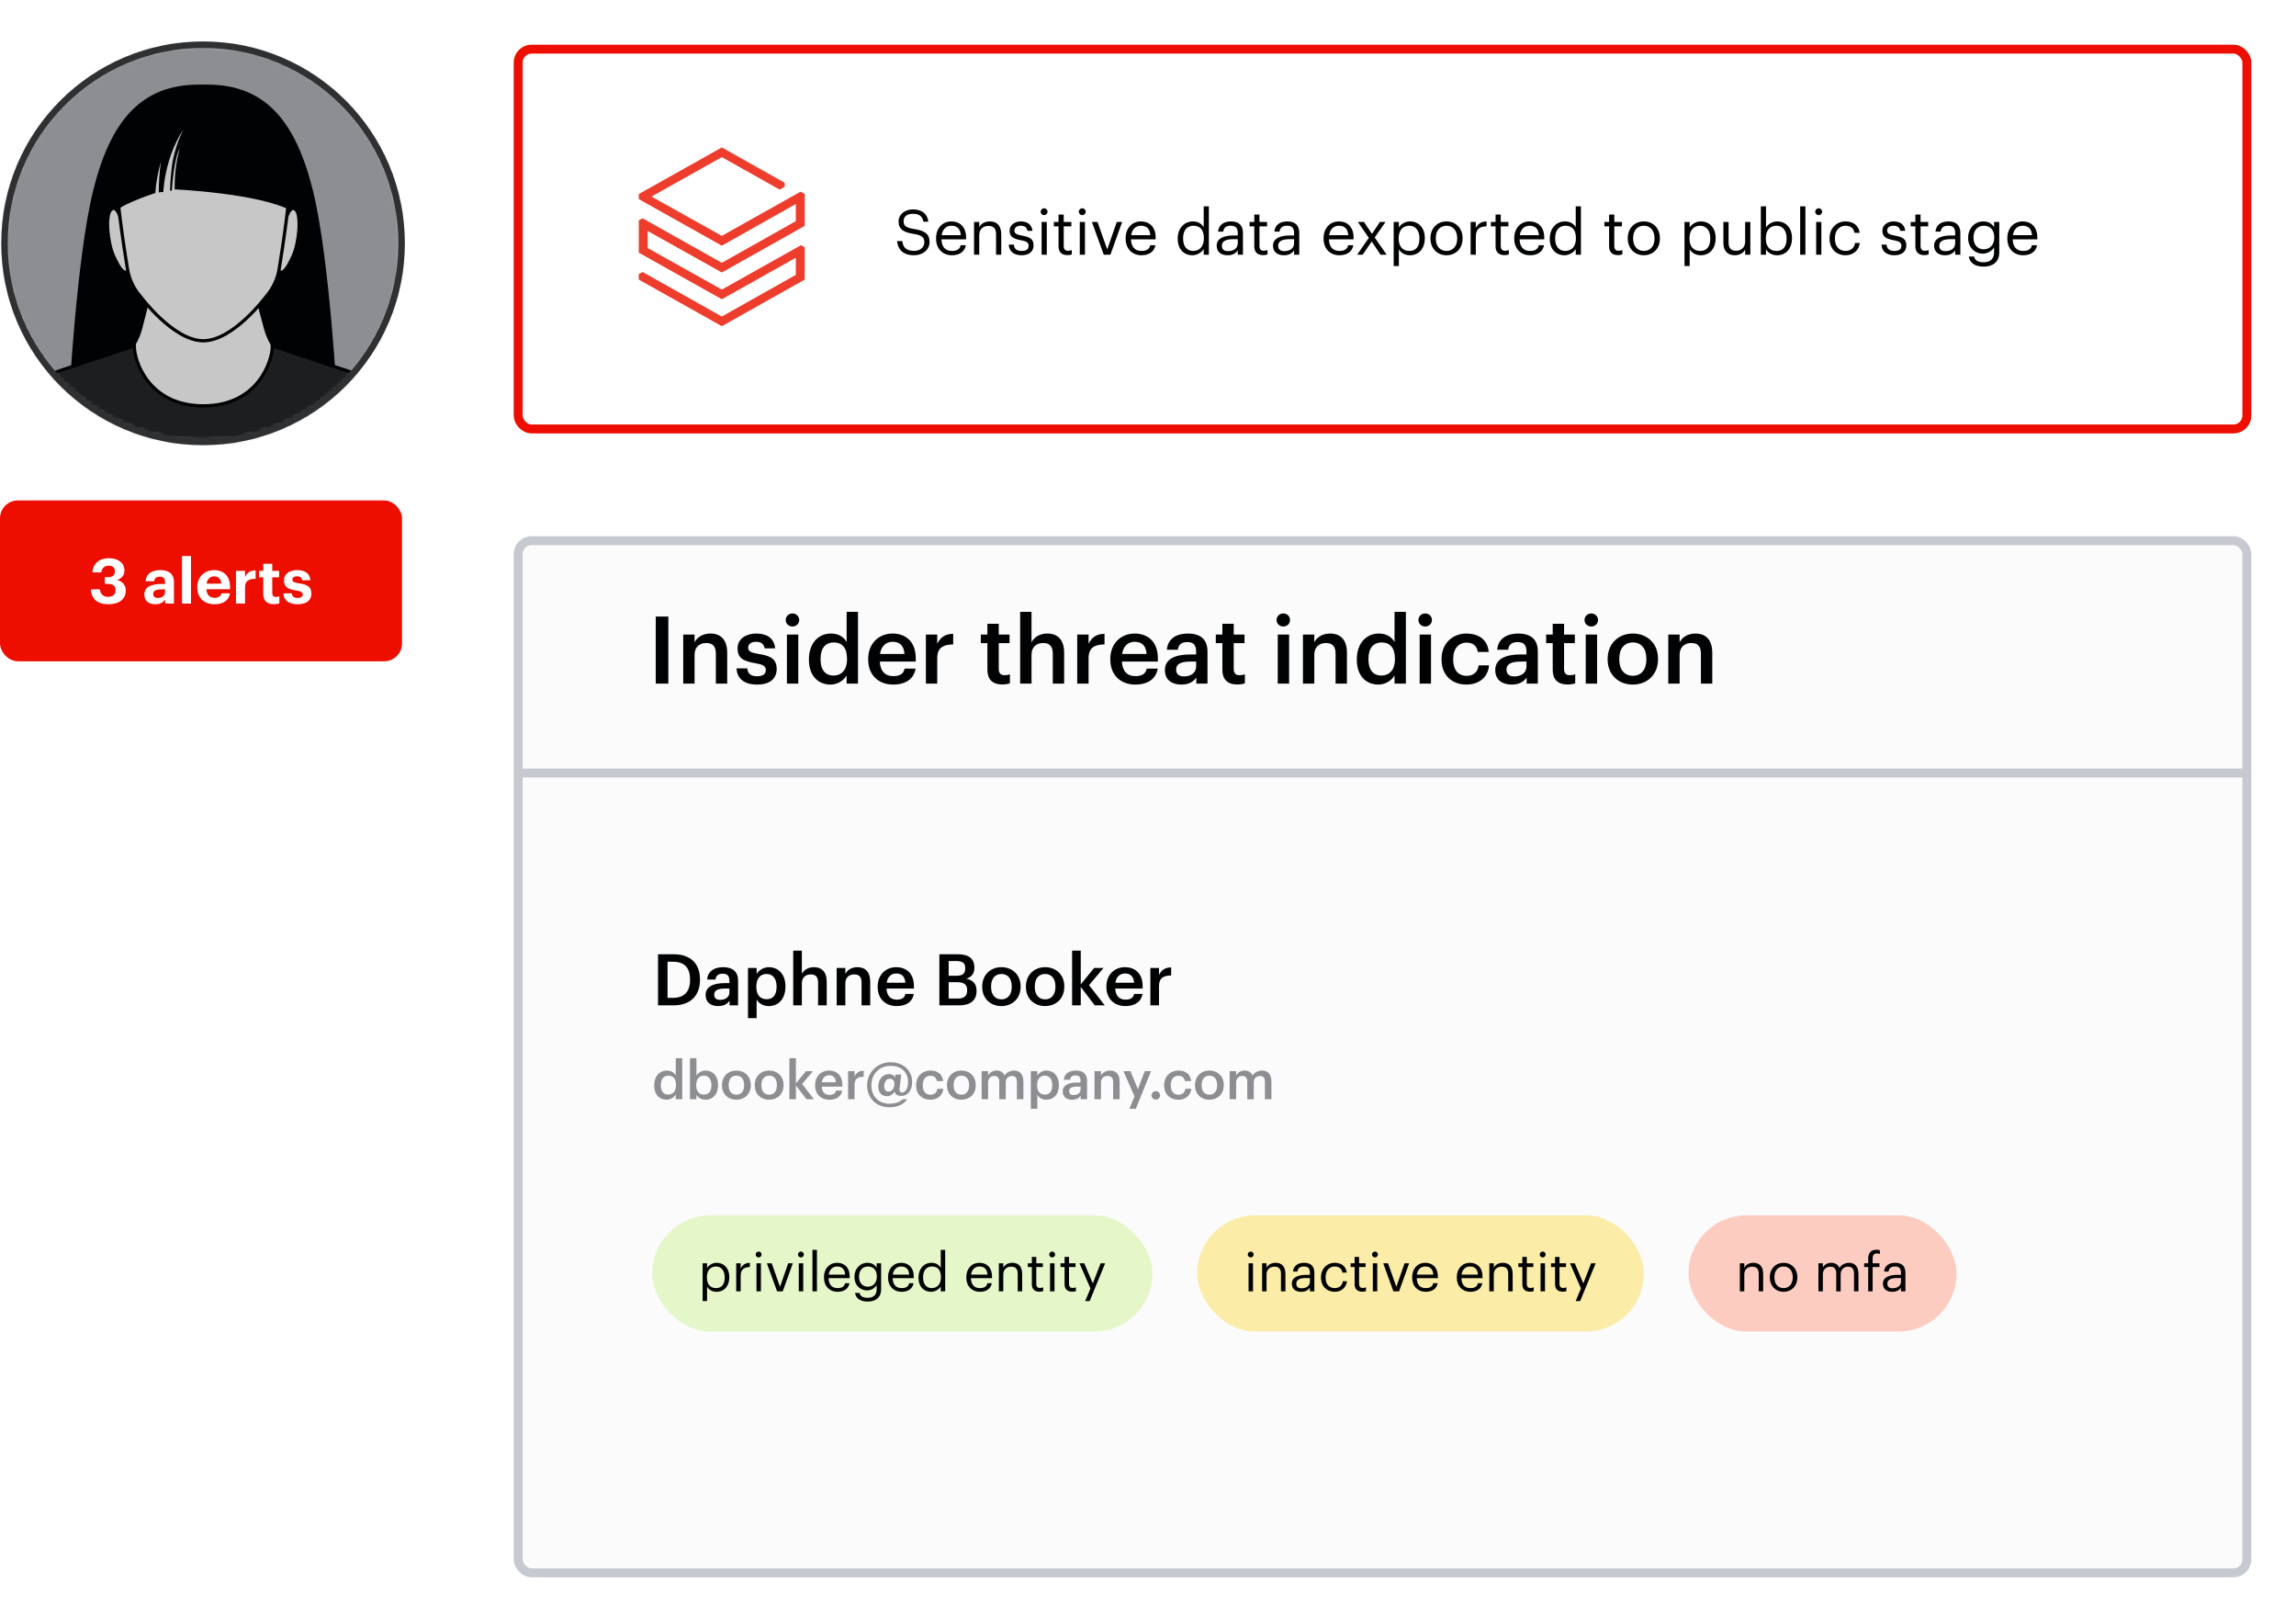 <svg width="514" height="359" viewBox="0 0 514 359" fill="none" xmlns="http://www.w3.org/2000/svg">
<path d="M7.796 129V116.13H10.712V121.386H15.878V116.13H18.794V129H15.878V123.69H10.712V129H7.796ZM22.658 118.308C21.83 118.308 21.182 117.696 21.182 116.886C21.182 116.076 21.83 115.464 22.658 115.464C23.504 115.464 24.152 116.076 24.152 116.886C24.152 117.696 23.504 118.308 22.658 118.308ZM21.38 129V119.586H23.972V129H21.38ZM30.672 126.624C32.041 126.624 32.995 125.652 32.995 124.05V123.924C32.995 122.322 32.148 121.35 30.727 121.35C29.268 121.35 28.459 122.394 28.459 123.942V124.086C28.459 125.652 29.377 126.624 30.672 126.624ZM30.547 132.474C27.505 132.474 26.119 131.142 25.866 129.198H28.459C28.62 130.026 29.215 130.566 30.547 130.566C32.13 130.566 32.922 129.738 32.922 128.262V126.84C32.401 127.758 31.285 128.586 29.898 128.586C27.613 128.586 25.794 126.876 25.794 124.086V123.96C25.794 121.26 27.595 119.37 29.934 119.37C31.465 119.37 32.383 120.036 32.922 120.99V119.586H35.514V128.262C35.496 131.052 33.642 132.474 30.547 132.474ZM37.814 129V115.32H40.424V121.08C40.892 120.144 41.918 119.37 43.484 119.37C45.338 119.37 46.652 120.486 46.652 123.006V129H44.042V123.384C44.042 122.106 43.538 121.494 42.386 121.494C41.27 121.494 40.424 122.178 40.424 123.564V129H37.814ZM52.878 129V119.586H55.488V121.386C56.082 120.126 57 119.46 58.53 119.442V121.872C56.604 121.854 55.488 122.484 55.488 124.284V129H52.878ZM61.594 118.308C60.766 118.308 60.118 117.696 60.118 116.886C60.118 116.076 60.766 115.464 61.594 115.464C62.44 115.464 63.088 116.076 63.088 116.886C63.088 117.696 62.44 118.308 61.594 118.308ZM60.316 129V119.586H62.908V129H60.316ZM68.726 129.198C66.188 129.198 64.712 128.082 64.622 126.048H67.052C67.16 126.894 67.574 127.38 68.708 127.38C69.716 127.38 70.184 127.002 70.184 126.354C70.184 125.706 69.626 125.436 68.276 125.238C65.774 124.86 64.802 124.14 64.802 122.304C64.802 120.342 66.602 119.37 68.528 119.37C70.616 119.37 72.182 120.126 72.416 122.286H70.022C69.878 121.512 69.446 121.152 68.546 121.152C67.7 121.152 67.214 121.548 67.214 122.124C67.214 122.718 67.664 122.952 69.032 123.15C71.39 123.492 72.686 124.086 72.686 126.102C72.686 128.136 71.21 129.198 68.726 129.198ZM74.341 129V115.32H76.951V123.564L79.975 119.586H82.747L79.327 123.87L83.017 129H80.065L76.951 124.554V129H74.341Z" fill="white"/>
<rect y="112" width="90" height="36" rx="4" fill="#ED0E00"/>
<path d="M24.28 135.234C21.732 135.234 20.43 133.932 20.346 131.902H22.39C22.474 132.868 22.992 133.568 24.196 133.568C25.33 133.568 25.862 133.022 25.862 132.126C25.862 131.174 25.33 130.684 24.252 130.684H23.468V129.172H24.196C25.246 129.172 25.722 128.696 25.722 127.842C25.722 127.128 25.26 126.596 24.336 126.596C23.384 126.596 22.796 127.17 22.684 128.108H20.682C20.794 126.274 22.096 124.93 24.378 124.93C26.576 124.93 27.864 126.078 27.864 127.646C27.864 128.766 27.206 129.466 26.212 129.816C27.374 130.068 28.158 130.894 28.158 132.168C28.158 134.044 26.716 135.234 24.28 135.234ZM35.361 133.82C36.257 133.82 36.943 133.33 36.943 132.518V131.902H36.159C34.983 131.902 34.297 132.154 34.297 132.938C34.297 133.47 34.619 133.82 35.361 133.82ZM34.759 135.234C33.429 135.234 32.309 134.59 32.309 133.05C32.309 131.342 33.877 130.698 36.117 130.698H36.943V130.404C36.943 129.536 36.677 129.06 35.753 129.06C34.955 129.06 34.591 129.466 34.507 130.096H32.589C32.715 128.36 34.087 127.59 35.879 127.59C37.671 127.59 38.945 128.318 38.945 130.306V135.08H36.971V134.198C36.551 134.786 35.907 135.234 34.759 135.234ZM40.743 135.08V124.44H42.759V135.08H40.743ZM47.985 135.234C45.773 135.234 44.163 133.848 44.163 131.51V131.398C44.163 129.088 45.801 127.59 47.929 127.59C49.819 127.59 51.499 128.696 51.499 131.314V131.874H46.221C46.277 133.092 46.935 133.792 48.041 133.792C48.979 133.792 49.441 133.386 49.567 132.77H51.485C51.247 134.352 49.987 135.234 47.985 135.234ZM46.249 130.628H49.525C49.455 129.522 48.895 128.99 47.929 128.99C47.019 128.99 46.403 129.592 46.249 130.628ZM52.828 135.08V127.758H54.858V129.158C55.32 128.178 56.034 127.66 57.224 127.646V129.536C55.726 129.522 54.858 130.012 54.858 131.412V135.08H52.828ZM61.298 135.22C59.758 135.22 58.932 134.436 58.932 132.91V129.2H57.995V127.758H58.932V126.176H60.949V127.758H62.489V129.2H60.949V132.728C60.949 133.316 61.242 133.596 61.761 133.596C62.069 133.596 62.292 133.554 62.531 133.456V135.024C62.251 135.122 61.844 135.22 61.298 135.22ZM66.63 135.234C64.656 135.234 63.508 134.366 63.438 132.784H65.328C65.412 133.442 65.734 133.82 66.616 133.82C67.4 133.82 67.764 133.526 67.764 133.022C67.764 132.518 67.33 132.308 66.28 132.154C64.334 131.86 63.578 131.3 63.578 129.872C63.578 128.346 64.978 127.59 66.476 127.59C68.1 127.59 69.318 128.178 69.5 129.858H67.638C67.526 129.256 67.19 128.976 66.49 128.976C65.832 128.976 65.454 129.284 65.454 129.732C65.454 130.194 65.804 130.376 66.868 130.53C68.702 130.796 69.71 131.258 69.71 132.826C69.71 134.408 68.562 135.234 66.63 135.234Z" fill="white"/>
<g filter="url(#filter0_dd_8326_5025)">
<rect x="115" y="112" width="389" height="233" rx="4" fill="#FBFBFB"/>
<rect x="116" y="113" width="387" height="231" rx="3" stroke="#C7C9D0" stroke-width="2"/>
</g>
<path d="M146.806 153V137.985H149.62V153H146.806ZM152.951 153V142.017H155.492V143.76C156.017 142.689 157.235 141.786 159.041 141.786C161.246 141.786 162.8 143.067 162.8 146.091V153H160.259V146.322C160.259 144.663 159.587 143.907 158.075 143.907C156.647 143.907 155.492 144.789 155.492 146.532V153H152.951ZM169.487 153.21C166.652 153.21 164.993 151.908 164.888 149.577H167.282C167.408 150.69 167.975 151.341 169.466 151.341C170.831 151.341 171.44 150.858 171.44 149.934C171.44 149.031 170.705 148.695 169.088 148.422C166.19 147.96 165.119 147.141 165.119 145.083C165.119 142.878 167.177 141.786 169.235 141.786C171.482 141.786 173.267 142.626 173.54 145.104H171.188C170.978 144.096 170.411 143.634 169.235 143.634C168.143 143.634 167.492 144.159 167.492 144.936C167.492 145.734 168.017 146.049 169.76 146.343C172.343 146.742 173.876 147.372 173.876 149.703C173.876 151.929 172.301 153.21 169.487 153.21ZM177.407 140.211C176.567 140.211 175.895 139.581 175.895 138.762C175.895 137.922 176.567 137.292 177.407 137.292C178.247 137.292 178.919 137.922 178.919 138.762C178.919 139.581 178.247 140.211 177.407 140.211ZM176.168 153V142.017H178.709V153H176.168ZM186.552 151.194C188.316 151.194 189.618 150.018 189.618 147.561V147.393C189.618 144.978 188.505 143.781 186.657 143.781C184.788 143.781 183.696 145.083 183.696 147.456V147.624C183.696 150.039 184.914 151.194 186.552 151.194ZM185.922 153.21C183.171 153.21 181.092 151.257 181.092 147.687V147.519C181.092 144.012 183.171 141.786 186.027 141.786C187.812 141.786 188.925 142.605 189.534 143.697V136.935H192.075V153H189.534V151.152C188.946 152.244 187.539 153.21 185.922 153.21ZM199.925 153.21C196.691 153.21 194.36 151.089 194.36 147.624V147.456C194.36 144.054 196.691 141.786 199.82 141.786C202.55 141.786 205.007 143.403 205.007 147.33V148.065H196.964C197.048 150.144 198.098 151.32 199.988 151.32C201.521 151.32 202.319 150.711 202.508 149.64H204.965C204.608 151.95 202.739 153.21 199.925 153.21ZM197.006 146.364H202.487C202.361 144.474 201.395 143.634 199.82 143.634C198.287 143.634 197.258 144.663 197.006 146.364ZM207.277 153V142.017H209.818V144.075C210.511 142.689 211.54 141.87 213.388 141.849V144.222C211.162 144.243 209.818 144.957 209.818 147.288V153H207.277ZM224.365 153.189C222.181 153.189 221.047 152.013 221.047 149.934V143.928H219.577V142.017H221.047V139.602H223.588V142.017H226.003V143.928H223.588V149.703C223.588 150.669 224.05 151.11 224.848 151.11C225.352 151.11 225.73 151.047 226.087 150.9V152.916C225.688 153.063 225.142 153.189 224.365 153.189ZM228.379 153V136.935H230.92V143.76C231.445 142.689 232.663 141.786 234.469 141.786C236.674 141.786 238.228 143.067 238.228 146.091V153H235.687V146.322C235.687 144.663 235.015 143.907 233.503 143.907C232.075 143.907 230.92 144.789 230.92 146.532V153H228.379ZM241.156 153V142.017H243.697V144.075C244.39 142.689 245.419 141.87 247.267 141.849V144.222C245.041 144.243 243.697 144.957 243.697 147.288V153H241.156ZM254.127 153.21C250.893 153.21 248.562 151.089 248.562 147.624V147.456C248.562 144.054 250.893 141.786 254.022 141.786C256.752 141.786 259.209 143.403 259.209 147.33V148.065H251.166C251.25 150.144 252.3 151.32 254.19 151.32C255.723 151.32 256.521 150.711 256.71 149.64H259.167C258.81 151.95 256.941 153.21 254.127 153.21ZM251.208 146.364H256.689C256.563 144.474 255.597 143.634 254.022 143.634C252.489 143.634 251.46 144.663 251.208 146.364ZM265.067 151.383C266.621 151.383 267.776 150.564 267.776 149.157V148.065H266.474C264.542 148.065 263.303 148.506 263.303 149.85C263.303 150.774 263.807 151.383 265.067 151.383ZM264.458 153.21C262.442 153.21 260.783 152.244 260.783 149.955C260.783 147.393 263.261 146.469 266.411 146.469H267.776V145.902C267.776 144.432 267.272 143.697 265.781 143.697C264.458 143.697 263.807 144.327 263.681 145.419H261.224C261.434 142.857 263.471 141.786 265.928 141.786C268.385 141.786 270.317 142.794 270.317 145.797V153H267.818V151.656C267.104 152.601 266.138 153.21 264.458 153.21ZM276.968 153.189C274.784 153.189 273.65 152.013 273.65 149.934V143.928H272.18V142.017H273.65V139.602H276.191V142.017H278.606V143.928H276.191V149.703C276.191 150.669 276.653 151.11 277.451 151.11C277.955 151.11 278.333 151.047 278.69 150.9V152.916C278.291 153.063 277.745 153.189 276.968 153.189ZM287.288 140.211C286.448 140.211 285.776 139.581 285.776 138.762C285.776 137.922 286.448 137.292 287.288 137.292C288.128 137.292 288.8 137.922 288.8 138.762C288.8 139.581 288.128 140.211 287.288 140.211ZM286.049 153V142.017H288.59V153H286.049ZM291.687 153V142.017H294.228V143.76C294.753 142.689 295.971 141.786 297.777 141.786C299.982 141.786 301.536 143.067 301.536 146.091V153H298.995V146.322C298.995 144.663 298.323 143.907 296.811 143.907C295.383 143.907 294.228 144.789 294.228 146.532V153H291.687ZM309.209 151.194C310.973 151.194 312.275 150.018 312.275 147.561V147.393C312.275 144.978 311.162 143.781 309.314 143.781C307.445 143.781 306.353 145.083 306.353 147.456V147.624C306.353 150.039 307.571 151.194 309.209 151.194ZM308.579 153.21C305.828 153.21 303.749 151.257 303.749 147.687V147.519C303.749 144.012 305.828 141.786 308.684 141.786C310.469 141.786 311.582 142.605 312.191 143.697V136.935H314.732V153H312.191V151.152C311.603 152.244 310.196 153.21 308.579 153.21ZM319.054 140.211C318.214 140.211 317.542 139.581 317.542 138.762C317.542 137.922 318.214 137.292 319.054 137.292C319.894 137.292 320.566 137.922 320.566 138.762C320.566 139.581 319.894 140.211 319.054 140.211ZM317.815 153V142.017H320.356V153H317.815ZM328.262 153.21C325.112 153.21 322.718 151.152 322.718 147.645V147.477C322.718 143.991 325.196 141.786 328.262 141.786C330.698 141.786 332.987 142.878 333.281 145.902H330.824C330.614 144.432 329.648 143.823 328.304 143.823C326.561 143.823 325.322 145.167 325.322 147.435V147.603C325.322 149.997 326.498 151.257 328.367 151.257C329.711 151.257 330.866 150.459 331.013 148.905H333.344C333.155 151.425 331.244 153.21 328.262 153.21ZM339.019 151.383C340.573 151.383 341.728 150.564 341.728 149.157V148.065H340.426C338.494 148.065 337.255 148.506 337.255 149.85C337.255 150.774 337.759 151.383 339.019 151.383ZM338.41 153.21C336.394 153.21 334.735 152.244 334.735 149.955C334.735 147.393 337.213 146.469 340.363 146.469H341.728V145.902C341.728 144.432 341.224 143.697 339.733 143.697C338.41 143.697 337.759 144.327 337.633 145.419H335.176C335.386 142.857 337.423 141.786 339.88 141.786C342.337 141.786 344.269 142.794 344.269 145.797V153H341.77V151.656C341.056 152.601 340.09 153.21 338.41 153.21ZM350.919 153.189C348.735 153.189 347.601 152.013 347.601 149.934V143.928H346.131V142.017H347.601V139.602H350.142V142.017H352.557V143.928H350.142V149.703C350.142 150.669 350.604 151.11 351.402 151.11C351.906 151.11 352.284 151.047 352.641 150.9V152.916C352.242 153.063 351.696 153.189 350.919 153.189ZM356.235 140.211C355.395 140.211 354.723 139.581 354.723 138.762C354.723 137.922 355.395 137.292 356.235 137.292C357.075 137.292 357.747 137.922 357.747 138.762C357.747 139.581 357.075 140.211 356.235 140.211ZM354.996 153V142.017H357.537V153H354.996ZM365.527 153.21C362.293 153.21 359.899 150.963 359.899 147.624V147.456C359.899 144.054 362.314 141.786 365.548 141.786C368.761 141.786 371.176 144.033 371.176 147.393V147.561C371.176 150.984 368.761 153.21 365.527 153.21ZM365.548 151.236C367.438 151.236 368.572 149.829 368.572 147.582V147.435C368.572 145.167 367.438 143.781 365.548 143.781C363.658 143.781 362.503 145.146 362.503 147.414V147.582C362.503 149.829 363.616 151.236 365.548 151.236ZM373.472 153V142.017H376.013V143.76C376.538 142.689 377.756 141.786 379.562 141.786C381.767 141.786 383.321 143.067 383.321 146.091V153H380.78V146.322C380.78 144.663 380.108 143.907 378.596 143.907C377.168 143.907 376.013 144.789 376.013 146.532V153H373.472Z" fill="#010203"/>
<path d="M116.5 173H501.5" stroke="#C7C9D0" stroke-width="2" stroke-linecap="square"/>
<path d="M147.312 225V213.56H150.784C154.768 213.56 156.704 215.832 156.704 219.16V219.304C156.704 222.632 154.768 225 150.752 225H147.312ZM149.44 223.32H150.688C153.248 223.32 154.48 221.848 154.48 219.32V219.192C154.48 216.728 153.36 215.24 150.672 215.24H149.44V223.32ZM161.23 223.768C162.414 223.768 163.294 223.144 163.294 222.072V221.24H162.302C160.83 221.24 159.886 221.576 159.886 222.6C159.886 223.304 160.27 223.768 161.23 223.768ZM160.766 225.16C159.23 225.16 157.966 224.424 157.966 222.68C157.966 220.728 159.854 220.024 162.254 220.024H163.294V219.592C163.294 218.472 162.91 217.912 161.774 217.912C160.766 217.912 160.27 218.392 160.174 219.224H158.302C158.462 217.272 160.014 216.456 161.886 216.456C163.758 216.456 165.23 217.224 165.23 219.512V225H163.326V223.976C162.782 224.696 162.046 225.16 160.766 225.16ZM171.641 223.624C173.065 223.624 173.849 222.664 173.849 220.872V220.744C173.849 218.888 172.889 217.976 171.625 217.976C170.281 217.976 169.321 218.888 169.321 220.744V220.872C169.321 222.744 170.233 223.624 171.641 223.624ZM167.449 227.864V216.632H169.385V217.976C169.849 217.176 170.889 216.456 172.121 216.456C174.217 216.456 175.833 218.008 175.833 220.712V220.84C175.833 223.528 174.281 225.16 172.121 225.16C170.793 225.16 169.833 224.504 169.385 223.688V227.864H167.449ZM177.574 225V212.76H179.51V217.96C179.91 217.144 180.838 216.456 182.214 216.456C183.894 216.456 185.078 217.432 185.078 219.736V225H183.142V219.912C183.142 218.648 182.63 218.072 181.478 218.072C180.39 218.072 179.51 218.744 179.51 220.072V225H177.574ZM187.308 225V216.632H189.244V217.96C189.644 217.144 190.572 216.456 191.948 216.456C193.628 216.456 194.812 217.432 194.812 219.736V225H192.876V219.912C192.876 218.648 192.364 218.072 191.212 218.072C190.124 218.072 189.244 218.744 189.244 220.072V225H187.308ZM200.723 225.16C198.259 225.16 196.483 223.544 196.483 220.904V220.776C196.483 218.184 198.259 216.456 200.643 216.456C202.723 216.456 204.595 217.688 204.595 220.68V221.24H198.467C198.531 222.824 199.331 223.72 200.771 223.72C201.939 223.72 202.547 223.256 202.691 222.44H204.563C204.291 224.2 202.867 225.16 200.723 225.16ZM198.499 219.944H202.675C202.579 218.504 201.843 217.864 200.643 217.864C199.475 217.864 198.691 218.648 198.499 219.944ZM210.296 225V213.56H214.392C216.744 213.56 218.136 214.456 218.136 216.536V216.6C218.136 217.736 217.624 218.632 216.328 219.032C217.88 219.368 218.616 220.216 218.616 221.736V221.8C218.616 223.928 217.208 225 214.696 225H210.296ZM212.376 218.376H214.136C215.544 218.376 216.088 217.864 216.088 216.696V216.632C216.088 215.544 215.464 215.08 214.104 215.08H212.376V218.376ZM212.376 223.48H214.44C215.864 223.48 216.52 222.84 216.52 221.656V221.592C216.52 220.408 215.864 219.816 214.296 219.816H212.376V223.48ZM224.177 225.16C221.713 225.16 219.889 223.448 219.889 220.904V220.776C219.889 218.184 221.729 216.456 224.193 216.456C226.641 216.456 228.481 218.168 228.481 220.728V220.856C228.481 223.464 226.641 225.16 224.177 225.16ZM224.193 223.656C225.633 223.656 226.497 222.584 226.497 220.872V220.76C226.497 219.032 225.633 217.976 224.193 217.976C222.753 217.976 221.873 219.016 221.873 220.744V220.872C221.873 222.584 222.721 223.656 224.193 223.656ZM233.958 225.16C231.494 225.16 229.67 223.448 229.67 220.904V220.776C229.67 218.184 231.51 216.456 233.974 216.456C236.422 216.456 238.262 218.168 238.262 220.728V220.856C238.262 223.464 236.422 225.16 233.958 225.16ZM233.974 223.656C235.414 223.656 236.278 222.584 236.278 220.872V220.76C236.278 219.032 235.414 217.976 233.974 217.976C232.534 217.976 231.654 219.016 231.654 220.744V220.872C231.654 222.584 232.502 223.656 233.974 223.656ZM240.011 225V212.76H241.947V220.312L244.939 216.632H247.051L243.803 220.472L247.323 225H245.083L241.947 220.888V225H240.011ZM251.926 225.16C249.462 225.16 247.686 223.544 247.686 220.904V220.776C247.686 218.184 249.462 216.456 251.846 216.456C253.926 216.456 255.798 217.688 255.798 220.68V221.24H249.67C249.734 222.824 250.534 223.72 251.974 223.72C253.142 223.72 253.75 223.256 253.894 222.44H255.766C255.494 224.2 254.07 225.16 251.926 225.16ZM249.702 219.944H253.878C253.782 218.504 253.046 217.864 251.846 217.864C250.678 217.864 249.894 218.648 249.702 219.944ZM257.527 225V216.632H259.463V218.2C259.991 217.144 260.775 216.52 262.183 216.504V218.312C260.487 218.328 259.463 218.872 259.463 220.648V225H257.527Z" fill="#010203"/>
<path d="M149.576 244.968C150.584 244.968 151.328 244.296 151.328 242.892V242.796C151.328 241.416 150.692 240.732 149.636 240.732C148.568 240.732 147.944 241.476 147.944 242.832V242.928C147.944 244.308 148.64 244.968 149.576 244.968ZM149.216 246.12C147.644 246.12 146.456 245.004 146.456 242.964V242.868C146.456 240.864 147.644 239.592 149.276 239.592C150.296 239.592 150.932 240.06 151.28 240.684V236.82H152.732V246H151.28V244.944C150.944 245.568 150.14 246.12 149.216 246.12ZM157.962 246.12C156.966 246.12 156.246 245.628 155.91 244.992V246H154.458V236.82H155.91V240.732C156.258 240.132 157.038 239.592 157.962 239.592C159.534 239.592 160.746 240.756 160.746 242.784V242.88C160.746 244.896 159.582 246.12 157.962 246.12ZM157.602 244.968C158.67 244.968 159.258 244.248 159.258 242.904V242.808C159.258 241.416 158.538 240.732 157.59 240.732C156.582 240.732 155.862 241.416 155.862 242.808V242.904C155.862 244.308 156.546 244.968 157.602 244.968ZM164.848 246.12C163 246.12 161.632 244.836 161.632 242.928V242.832C161.632 240.888 163.012 239.592 164.86 239.592C166.696 239.592 168.076 240.876 168.076 242.796V242.892C168.076 244.848 166.696 246.12 164.848 246.12ZM164.86 244.992C165.94 244.992 166.588 244.188 166.588 242.904V242.82C166.588 241.524 165.94 240.732 164.86 240.732C163.78 240.732 163.12 241.512 163.12 242.808V242.904C163.12 244.188 163.756 244.992 164.86 244.992ZM172.183 246.12C170.335 246.12 168.967 244.836 168.967 242.928V242.832C168.967 240.888 170.347 239.592 172.195 239.592C174.031 239.592 175.411 240.876 175.411 242.796V242.892C175.411 244.848 174.031 246.12 172.183 246.12ZM172.195 244.992C173.275 244.992 173.923 244.188 173.923 242.904V242.82C173.923 241.524 173.275 240.732 172.195 240.732C171.115 240.732 170.455 241.512 170.455 242.808V242.904C170.455 244.188 171.091 244.992 172.195 244.992ZM176.723 246V236.82H178.175V242.484L180.419 239.724H182.003L179.567 242.604L182.207 246H180.527L178.175 242.916V246H176.723ZM185.659 246.12C183.811 246.12 182.479 244.908 182.479 242.928V242.832C182.479 240.888 183.811 239.592 185.599 239.592C187.159 239.592 188.563 240.516 188.563 242.76V243.18H183.967C184.015 244.368 184.615 245.04 185.695 245.04C186.571 245.04 187.027 244.692 187.135 244.08H188.539C188.335 245.4 187.267 246.12 185.659 246.12ZM183.991 242.208H187.123C187.051 241.128 186.499 240.648 185.599 240.648C184.723 240.648 184.135 241.236 183.991 242.208ZM189.86 246V239.724H191.312V240.9C191.708 240.108 192.296 239.64 193.352 239.628V240.984C192.08 240.996 191.312 241.404 191.312 242.736V246H189.86ZM199.168 247.812C195.94 247.812 194.116 245.544 194.116 242.916C194.116 239.892 196.552 237.732 199.348 237.732C202.204 237.732 204.196 239.58 204.196 242.112C204.196 244.416 202.888 245.268 201.808 245.268C200.8 245.268 200.404 244.884 200.272 244.26C199.936 244.884 199.312 245.328 198.556 245.328C197.38 245.328 196.612 244.512 196.612 243.18C196.612 241.536 197.668 240.384 198.976 240.384C199.792 240.384 200.2 240.756 200.38 241.164L200.464 240.48H201.76L201.388 243.6C201.304 244.188 201.496 244.488 201.94 244.488C202.612 244.488 203.284 243.804 203.284 242.124C203.284 239.988 201.808 238.536 199.348 238.536C196.912 238.536 195.076 240.3 195.076 242.916C195.076 245.136 196.456 247.008 199.18 247.008C200.524 247.008 201.424 246.612 202.108 246H203.104C202.42 247.08 200.932 247.812 199.168 247.812ZM198.916 244.308C199.576 244.308 200.224 243.672 200.224 242.568C200.224 241.812 199.84 241.416 199.156 241.416C198.496 241.416 197.944 242.064 197.944 243.144C197.944 243.852 198.328 244.308 198.916 244.308ZM208.264 246.12C206.464 246.12 205.096 244.944 205.096 242.94V242.844C205.096 240.852 206.512 239.592 208.264 239.592C209.656 239.592 210.964 240.216 211.132 241.944H209.728C209.608 241.104 209.056 240.756 208.288 240.756C207.292 240.756 206.584 241.524 206.584 242.82V242.916C206.584 244.284 207.256 245.004 208.324 245.004C209.092 245.004 209.752 244.548 209.836 243.66H211.168C211.06 245.1 209.968 246.12 208.264 246.12ZM215.215 246.12C213.367 246.12 211.999 244.836 211.999 242.928V242.832C211.999 240.888 213.379 239.592 215.227 239.592C217.063 239.592 218.443 240.876 218.443 242.796V242.892C218.443 244.848 217.063 246.12 215.215 246.12ZM215.227 244.992C216.307 244.992 216.955 244.188 216.955 242.904V242.82C216.955 241.524 216.307 240.732 215.227 240.732C214.147 240.732 213.487 241.512 213.487 242.808V242.904C213.487 244.188 214.123 244.992 215.227 244.992ZM219.755 246V239.724H221.207V240.684C221.507 240.096 222.191 239.592 223.115 239.592C223.931 239.592 224.579 239.94 224.891 240.72C225.371 239.94 226.235 239.592 227.015 239.592C228.167 239.592 229.103 240.3 229.103 242.028V246H227.651V242.124C227.651 241.2 227.255 240.804 226.535 240.804C225.815 240.804 225.155 241.284 225.155 242.244V246H223.703V242.124C223.703 241.2 223.295 240.804 222.587 240.804C221.867 240.804 221.207 241.284 221.207 242.244V246H219.755ZM233.914 244.968C234.982 244.968 235.57 244.248 235.57 242.904V242.808C235.57 241.416 234.85 240.732 233.902 240.732C232.894 240.732 232.174 241.416 232.174 242.808V242.904C232.174 244.308 232.858 244.968 233.914 244.968ZM230.77 248.148V239.724H232.222V240.732C232.57 240.132 233.35 239.592 234.274 239.592C235.846 239.592 237.058 240.756 237.058 242.784V242.88C237.058 244.896 235.894 246.12 234.274 246.12C233.278 246.12 232.558 245.628 232.222 245.016V248.148H230.77ZM240.356 245.076C241.244 245.076 241.904 244.608 241.904 243.804V243.18H241.16C240.056 243.18 239.348 243.432 239.348 244.2C239.348 244.728 239.636 245.076 240.356 245.076ZM240.008 246.12C238.856 246.12 237.908 245.568 237.908 244.26C237.908 242.796 239.324 242.268 241.124 242.268H241.904V241.944C241.904 241.104 241.616 240.684 240.764 240.684C240.008 240.684 239.636 241.044 239.564 241.668H238.16C238.28 240.204 239.444 239.592 240.848 239.592C242.252 239.592 243.356 240.168 243.356 241.884V246H241.928V245.232C241.52 245.772 240.968 246.12 240.008 246.12ZM245.02 246V239.724H246.472V240.72C246.772 240.108 247.468 239.592 248.5 239.592C249.76 239.592 250.648 240.324 250.648 242.052V246H249.196V242.184C249.196 241.236 248.812 240.804 247.948 240.804C247.132 240.804 246.472 241.308 246.472 242.304V246H245.02ZM252.841 248.148L253.981 245.364L251.497 239.724H253.069L254.737 243.768L256.273 239.724H257.689L254.269 248.148H252.841ZM258.74 246.084C258.212 246.084 257.792 245.676 257.792 245.148C257.792 244.62 258.212 244.2 258.74 244.2C259.28 244.2 259.7 244.62 259.7 245.148C259.7 245.676 259.28 246.084 258.74 246.084ZM263.788 246.12C261.988 246.12 260.62 244.944 260.62 242.94V242.844C260.62 240.852 262.036 239.592 263.788 239.592C265.18 239.592 266.488 240.216 266.656 241.944H265.252C265.132 241.104 264.58 240.756 263.812 240.756C262.816 240.756 262.108 241.524 262.108 242.82V242.916C262.108 244.284 262.78 245.004 263.848 245.004C264.616 245.004 265.276 244.548 265.36 243.66H266.692C266.584 245.1 265.492 246.12 263.788 246.12ZM270.738 246.12C268.89 246.12 267.522 244.836 267.522 242.928V242.832C267.522 240.888 268.902 239.592 270.75 239.592C272.586 239.592 273.966 240.876 273.966 242.796V242.892C273.966 244.848 272.586 246.12 270.738 246.12ZM270.75 244.992C271.83 244.992 272.478 244.188 272.478 242.904V242.82C272.478 241.524 271.83 240.732 270.75 240.732C269.67 240.732 269.01 241.512 269.01 242.808V242.904C269.01 244.188 269.646 244.992 270.75 244.992ZM275.278 246V239.724H276.73V240.684C277.03 240.096 277.714 239.592 278.638 239.592C279.454 239.592 280.102 239.94 280.414 240.72C280.894 239.94 281.758 239.592 282.538 239.592C283.69 239.592 284.626 240.3 284.626 242.028V246H283.174V242.124C283.174 241.2 282.778 240.804 282.058 240.804C281.338 240.804 280.678 241.284 280.678 242.244V246H279.226V242.124C279.226 241.2 278.818 240.804 278.11 240.804C277.39 240.804 276.73 241.284 276.73 242.244V246H275.278Z" fill="#8D8E92"/>
<g filter="url(#filter1_d_8326_5025)">
<rect x="115" y="10" width="389" height="87" rx="4" fill="white"/>
<rect x="116" y="11" width="387" height="85" rx="3" stroke="#ED0E00" stroke-width="2"/>
</g>
<path d="M178.161 49.489L161.596 58.816L143.857 48.851L143.004 49.312V56.546L161.596 66.972L178.161 57.681V61.511L161.596 70.837L143.857 60.872L143.004 61.333V62.574L161.596 73L180.152 62.574V55.34L179.299 54.879L161.596 64.808L144.995 55.518V51.688L161.596 60.979L180.152 50.553V43.425L179.228 42.894L161.596 52.787L145.848 43.993L161.596 35.163L174.535 42.433L175.673 41.794V40.908L161.596 33L143.004 43.425V44.56L161.596 54.986L178.161 45.66V49.489Z" fill="#EE3D2C"/>
<path d="M204.642 57.126C201.968 57.126 201.002 55.656 200.82 53.948H201.996C202.15 55.138 202.626 56.146 204.642 56.146C205.93 56.146 206.924 55.39 206.924 54.256C206.924 53.122 206.406 52.646 204.502 52.338C202.402 52.016 201.156 51.358 201.156 49.58C201.156 48.04 202.486 46.864 204.376 46.864C206.378 46.864 207.624 47.844 207.82 49.622H206.728C206.49 48.362 205.762 47.844 204.376 47.844C203.004 47.844 202.29 48.53 202.29 49.468C202.29 50.448 202.654 50.952 204.698 51.26C206.924 51.61 208.1 52.282 208.1 54.172C208.1 55.852 206.63 57.126 204.642 57.126ZM213.098 57.126C211.026 57.126 209.556 55.67 209.556 53.416V53.304C209.556 51.092 210.97 49.552 212.986 49.552C214.68 49.552 216.276 50.574 216.276 53.192V53.57H210.76C210.816 55.236 211.614 56.16 213.112 56.16C214.246 56.16 214.904 55.74 215.058 54.886H216.22C215.968 56.356 214.75 57.126 213.098 57.126ZM210.802 52.632H215.086C214.974 51.12 214.19 50.518 212.986 50.518C211.796 50.518 210.998 51.33 210.802 52.632ZM218.059 57V49.678H219.221V50.84C219.557 50.154 220.369 49.552 221.573 49.552C223.085 49.552 224.149 50.378 224.149 52.506V57H222.987V52.422C222.987 51.134 222.441 50.56 221.265 50.56C220.187 50.56 219.221 51.246 219.221 52.562V57H218.059ZM228.694 57.126C226.944 57.126 225.894 56.244 225.824 54.746H226.958C227.042 55.614 227.504 56.16 228.68 56.16C229.786 56.16 230.276 55.782 230.276 54.998C230.276 54.228 229.702 53.976 228.568 53.766C226.664 53.416 226.02 52.884 226.02 51.61C226.02 50.252 227.35 49.552 228.498 49.552C229.814 49.552 230.948 50.084 231.144 51.666H230.024C229.856 50.868 229.408 50.518 228.484 50.518C227.644 50.518 227.098 50.938 227.098 51.568C227.098 52.226 227.462 52.492 228.806 52.73C230.318 53.01 231.382 53.346 231.382 54.9C231.382 56.23 230.472 57.126 228.694 57.126ZM233.741 48.152C233.321 48.152 232.971 47.802 232.971 47.382C232.971 46.962 233.321 46.612 233.741 46.612C234.161 46.612 234.511 46.962 234.511 47.382C234.511 47.802 234.161 48.152 233.741 48.152ZM233.181 57V49.678H234.343V57H233.181ZM238.947 57.098C237.617 57.098 236.973 56.314 236.973 55.166V50.658H235.923V49.678H236.973V48.012H238.135V49.678H239.843V50.658H238.135V55.054C238.135 55.768 238.457 56.118 239.045 56.118C239.409 56.118 239.689 56.062 239.941 55.964V56.944C239.703 57.028 239.423 57.098 238.947 57.098ZM242.285 48.152C241.865 48.152 241.515 47.802 241.515 47.382C241.515 46.962 241.865 46.612 242.285 46.612C242.705 46.612 243.055 46.962 243.055 47.382C243.055 47.802 242.705 48.152 242.285 48.152ZM241.725 57V49.678H242.887V57H241.725ZM247.1 57L244.44 49.678H245.7L247.87 55.824L250.012 49.678H251.216L248.584 57H247.1ZM255.535 57.126C253.463 57.126 251.993 55.67 251.993 53.416V53.304C251.993 51.092 253.407 49.552 255.423 49.552C257.117 49.552 258.713 50.574 258.713 53.192V53.57H253.197C253.253 55.236 254.051 56.16 255.549 56.16C256.683 56.16 257.341 55.74 257.495 54.886H258.657C258.405 56.356 257.187 57.126 255.535 57.126ZM253.239 52.632H257.523C257.411 51.12 256.627 50.518 255.423 50.518C254.233 50.518 253.435 51.33 253.239 52.632ZM267.085 56.16C268.443 56.16 269.507 55.264 269.507 53.388V53.276C269.507 51.4 268.611 50.518 267.183 50.518C265.727 50.518 264.859 51.54 264.859 53.318V53.43C264.859 55.278 265.853 56.16 267.085 56.16ZM266.959 57.126C265.041 57.126 263.655 55.768 263.655 53.486V53.374C263.655 51.134 265.055 49.552 267.071 49.552C268.289 49.552 269.045 50.14 269.465 50.854V46.178H270.627V57H269.465V55.74C269.045 56.454 268.023 57.126 266.959 57.126ZM274.925 56.202C276.157 56.202 277.095 55.572 277.095 54.438V53.528H276.087C274.617 53.528 273.539 53.892 273.539 54.97C273.539 55.726 273.903 56.202 274.925 56.202ZM274.813 57.126C273.455 57.126 272.377 56.468 272.377 54.97C272.377 53.276 274.169 52.702 276.045 52.702H277.095V52.17C277.095 51.008 276.647 50.518 275.527 50.518C274.519 50.518 273.959 50.938 273.847 51.834H272.685C272.839 50.168 274.169 49.552 275.583 49.552C276.983 49.552 278.257 50.126 278.257 52.17V57H277.095V56.076C276.549 56.762 275.891 57.126 274.813 57.126ZM282.765 57.098C281.435 57.098 280.791 56.314 280.791 55.166V50.658H279.741V49.678H280.791V48.012H281.953V49.678H283.661V50.658H281.953V55.054C281.953 55.768 282.275 56.118 282.863 56.118C283.227 56.118 283.507 56.062 283.759 55.964V56.944C283.521 57.028 283.241 57.098 282.765 57.098ZM287.53 56.202C288.762 56.202 289.7 55.572 289.7 54.438V53.528H288.692C287.222 53.528 286.144 53.892 286.144 54.97C286.144 55.726 286.508 56.202 287.53 56.202ZM287.418 57.126C286.06 57.126 284.982 56.468 284.982 54.97C284.982 53.276 286.774 52.702 288.65 52.702H289.7V52.17C289.7 51.008 289.252 50.518 288.132 50.518C287.124 50.518 286.564 50.938 286.452 51.834H285.29C285.444 50.168 286.774 49.552 288.188 49.552C289.588 49.552 290.862 50.126 290.862 52.17V57H289.7V56.076C289.154 56.762 288.496 57.126 287.418 57.126ZM299.846 57.126C297.774 57.126 296.304 55.67 296.304 53.416V53.304C296.304 51.092 297.718 49.552 299.734 49.552C301.428 49.552 303.024 50.574 303.024 53.192V53.57H297.508C297.564 55.236 298.362 56.16 299.86 56.16C300.994 56.16 301.652 55.74 301.806 54.886H302.968C302.716 56.356 301.498 57.126 299.846 57.126ZM297.55 52.632H301.834C301.722 51.12 300.938 50.518 299.734 50.518C298.544 50.518 297.746 51.33 297.55 52.632ZM303.818 57L306.436 53.234L303.986 49.678H305.344L307.136 52.338L308.914 49.678H310.174L307.752 53.15L310.426 57H309.054L307.08 54.046L305.064 57H303.818ZM315.526 56.16C316.982 56.16 317.766 55.18 317.766 53.402V53.29C317.766 51.442 316.744 50.518 315.512 50.518C314.154 50.518 313.118 51.414 313.118 53.29V53.402C313.118 55.278 314.098 56.16 315.526 56.16ZM311.998 59.548V49.678H313.16V50.91C313.58 50.196 314.574 49.552 315.638 49.552C317.556 49.552 318.97 50.952 318.97 53.234V53.346C318.97 55.586 317.654 57.126 315.638 57.126C314.434 57.126 313.58 56.524 313.16 55.796V59.548H311.998ZM323.814 57.126C321.728 57.126 320.23 55.544 320.23 53.402V53.29C320.23 51.092 321.756 49.552 323.828 49.552C325.9 49.552 327.426 51.078 327.426 53.276V53.388C327.426 55.6 325.9 57.126 323.814 57.126ZM323.828 56.16C325.298 56.16 326.222 55.054 326.222 53.402V53.304C326.222 51.61 325.284 50.518 323.828 50.518C322.358 50.518 321.434 51.61 321.434 53.29V53.402C321.434 55.068 322.344 56.16 323.828 56.16ZM329.225 57V49.678H330.387V50.994C330.849 50.168 331.479 49.594 332.795 49.552V50.644C331.325 50.714 330.387 51.176 330.387 52.982V57H329.225ZM336.783 57.098C335.453 57.098 334.809 56.314 334.809 55.166V50.658H333.759V49.678H334.809V48.012H335.971V49.678H337.679V50.658H335.971V55.054C335.971 55.768 336.293 56.118 336.881 56.118C337.245 56.118 337.525 56.062 337.777 55.964V56.944C337.539 57.028 337.259 57.098 336.783 57.098ZM342.529 57.126C340.457 57.126 338.987 55.67 338.987 53.416V53.304C338.987 51.092 340.401 49.552 342.417 49.552C344.111 49.552 345.707 50.574 345.707 53.192V53.57H340.191C340.247 55.236 341.045 56.16 342.543 56.16C343.677 56.16 344.335 55.74 344.489 54.886H345.651C345.399 56.356 344.181 57.126 342.529 57.126ZM340.233 52.632H344.517C344.405 51.12 343.621 50.518 342.417 50.518C341.227 50.518 340.429 51.33 340.233 52.632ZM350.374 56.16C351.732 56.16 352.796 55.264 352.796 53.388V53.276C352.796 51.4 351.9 50.518 350.472 50.518C349.016 50.518 348.148 51.54 348.148 53.318V53.43C348.148 55.278 349.142 56.16 350.374 56.16ZM350.248 57.126C348.33 57.126 346.944 55.768 346.944 53.486V53.374C346.944 51.134 348.344 49.552 350.36 49.552C351.578 49.552 352.334 50.14 352.754 50.854V46.178H353.916V57H352.754V55.74C352.334 56.454 351.312 57.126 350.248 57.126ZM362.199 57.098C360.869 57.098 360.225 56.314 360.225 55.166V50.658H359.175V49.678H360.225V48.012H361.387V49.678H363.095V50.658H361.387V55.054C361.387 55.768 361.709 56.118 362.297 56.118C362.661 56.118 362.941 56.062 363.193 55.964V56.944C362.955 57.028 362.675 57.098 362.199 57.098ZM367.987 57.126C365.901 57.126 364.403 55.544 364.403 53.402V53.29C364.403 51.092 365.929 49.552 368.001 49.552C370.073 49.552 371.599 51.078 371.599 53.276V53.388C371.599 55.6 370.073 57.126 367.987 57.126ZM368.001 56.16C369.471 56.16 370.395 55.054 370.395 53.402V53.304C370.395 51.61 369.457 50.518 368.001 50.518C366.531 50.518 365.607 51.61 365.607 53.29V53.402C365.607 55.068 366.517 56.16 368.001 56.16ZM380.632 56.16C382.088 56.16 382.872 55.18 382.872 53.402V53.29C382.872 51.442 381.85 50.518 380.618 50.518C379.26 50.518 378.224 51.414 378.224 53.29V53.402C378.224 55.278 379.204 56.16 380.632 56.16ZM377.104 59.548V49.678H378.266V50.91C378.686 50.196 379.68 49.552 380.744 49.552C382.662 49.552 384.076 50.952 384.076 53.234V53.346C384.076 55.586 382.76 57.126 380.744 57.126C379.54 57.126 378.686 56.524 378.266 55.796V59.548H377.104ZM388.359 57.126C386.903 57.126 385.811 56.328 385.811 54.312V49.678H386.973V54.256C386.973 55.544 387.519 56.118 388.667 56.118C389.703 56.118 390.683 55.432 390.683 54.116V49.678H391.845V57H390.683V55.838C390.347 56.524 389.535 57.126 388.359 57.126ZM397.834 57.126C396.644 57.126 395.776 56.524 395.356 55.796V57H394.194V46.178H395.356V50.91C395.776 50.196 396.77 49.552 397.834 49.552C399.752 49.552 401.166 50.952 401.166 53.234V53.346C401.166 55.586 399.85 57.126 397.834 57.126ZM397.722 56.16C399.178 56.16 399.962 55.18 399.962 53.402V53.29C399.962 51.442 398.94 50.518 397.708 50.518C396.35 50.518 395.314 51.414 395.314 53.29V53.402C395.314 55.278 396.294 56.16 397.722 56.16ZM402.999 57V46.178H404.175V57H402.999ZM407.141 48.152C406.721 48.152 406.371 47.802 406.371 47.382C406.371 46.962 406.721 46.612 407.141 46.612C407.561 46.612 407.911 46.962 407.911 47.382C407.911 47.802 407.561 48.152 407.141 48.152ZM406.581 57V49.678H407.743V57H406.581ZM413.159 57.126C411.115 57.126 409.575 55.684 409.575 53.416V53.304C409.575 51.064 411.171 49.552 413.131 49.552C414.657 49.552 416.085 50.252 416.309 52.114H415.161C414.979 50.952 414.139 50.518 413.131 50.518C411.801 50.518 410.779 51.582 410.779 53.304V53.416C410.779 55.208 411.759 56.16 413.173 56.16C414.209 56.16 415.147 55.558 415.273 54.368H416.351C416.197 55.95 414.923 57.126 413.159 57.126ZM424.079 57.126C422.329 57.126 421.279 56.244 421.209 54.746H422.343C422.427 55.614 422.889 56.16 424.065 56.16C425.171 56.16 425.661 55.782 425.661 54.998C425.661 54.228 425.087 53.976 423.953 53.766C422.049 53.416 421.405 52.884 421.405 51.61C421.405 50.252 422.735 49.552 423.883 49.552C425.199 49.552 426.333 50.084 426.529 51.666H425.409C425.241 50.868 424.793 50.518 423.869 50.518C423.029 50.518 422.483 50.938 422.483 51.568C422.483 52.226 422.847 52.492 424.191 52.73C425.703 53.01 426.767 53.346 426.767 54.9C426.767 56.23 425.857 57.126 424.079 57.126ZM430.763 57.098C429.433 57.098 428.789 56.314 428.789 55.166V50.658H427.739V49.678H428.789V48.012H429.951V49.678H431.659V50.658H429.951V55.054C429.951 55.768 430.273 56.118 430.861 56.118C431.225 56.118 431.505 56.062 431.757 55.964V56.944C431.519 57.028 431.239 57.098 430.763 57.098ZM435.528 56.202C436.76 56.202 437.698 55.572 437.698 54.438V53.528H436.69C435.22 53.528 434.142 53.892 434.142 54.97C434.142 55.726 434.506 56.202 435.528 56.202ZM435.416 57.126C434.058 57.126 432.98 56.468 432.98 54.97C432.98 53.276 434.772 52.702 436.648 52.702H437.698V52.17C437.698 51.008 437.25 50.518 436.13 50.518C435.122 50.518 434.562 50.938 434.45 51.834H433.288C433.442 50.168 434.772 49.552 436.186 49.552C437.586 49.552 438.86 50.126 438.86 52.17V57H437.698V56.076C437.152 56.762 436.494 57.126 435.416 57.126ZM444.055 55.796C445.413 55.796 446.449 54.844 446.449 53.206V53.108C446.449 51.47 445.553 50.518 444.125 50.518C442.669 50.518 441.801 51.596 441.801 53.136V53.248C441.801 54.844 442.823 55.796 444.055 55.796ZM444.069 59.674C441.899 59.674 440.947 58.652 440.751 57.42H441.941C442.109 58.26 442.809 58.694 444.055 58.694C445.497 58.694 446.407 58.008 446.407 56.44V55.376C445.987 56.09 444.993 56.762 443.929 56.762C442.011 56.762 440.597 55.306 440.597 53.29V53.192C440.597 51.204 441.997 49.552 444.013 49.552C445.231 49.552 445.987 50.14 446.407 50.854V49.678H447.569V56.51C447.555 58.638 446.113 59.674 444.069 59.674ZM452.916 57.126C450.844 57.126 449.374 55.67 449.374 53.416V53.304C449.374 51.092 450.788 49.552 452.804 49.552C454.498 49.552 456.094 50.574 456.094 53.192V53.57H450.578C450.634 55.236 451.432 56.16 452.93 56.16C454.064 56.16 454.722 55.74 454.876 54.886H456.038C455.786 56.356 454.568 57.126 452.916 57.126ZM450.62 52.632H454.904C454.792 51.12 454.008 50.518 452.804 50.518C451.614 50.518 450.816 51.33 450.62 52.632Z" fill="#010203"/>
<rect x="146" y="272" width="112" height="26" rx="13" fill="#D1F399" fill-opacity="0.5"/>
<path d="M160.317 288.28C161.565 288.28 162.237 287.44 162.237 285.916V285.82C162.237 284.236 161.361 283.444 160.305 283.444C159.141 283.444 158.253 284.212 158.253 285.82V285.916C158.253 287.524 159.093 288.28 160.317 288.28ZM157.293 291.184V282.724H158.289V283.78C158.649 283.168 159.501 282.616 160.413 282.616C162.057 282.616 163.269 283.816 163.269 285.772V285.868C163.269 287.788 162.141 289.108 160.413 289.108C159.381 289.108 158.649 288.592 158.289 287.968V291.184H157.293ZM164.817 289V282.724H165.813V283.852C166.209 283.144 166.749 282.652 167.877 282.616V283.552C166.617 283.612 165.813 284.008 165.813 285.556V289H164.817ZM169.832 281.416C169.472 281.416 169.172 281.116 169.172 280.756C169.172 280.396 169.472 280.096 169.832 280.096C170.192 280.096 170.492 280.396 170.492 280.756C170.492 281.116 170.192 281.416 169.832 281.416ZM169.352 289V282.724H170.348V289H169.352ZM173.959 289L171.679 282.724H172.759L174.619 287.992L176.455 282.724H177.487L175.231 289H173.959ZM179.301 281.416C178.941 281.416 178.641 281.116 178.641 280.756C178.641 280.396 178.941 280.096 179.301 280.096C179.661 280.096 179.961 280.396 179.961 280.756C179.961 281.116 179.661 281.416 179.301 281.416ZM178.821 289V282.724H179.817V289H178.821ZM181.88 289V279.724H182.888V289H181.88ZM187.494 289.108C185.718 289.108 184.458 287.86 184.458 285.928V285.832C184.458 283.936 185.67 282.616 187.398 282.616C188.85 282.616 190.218 283.492 190.218 285.736V286.06H185.49C185.538 287.488 186.222 288.28 187.506 288.28C188.478 288.28 189.042 287.92 189.174 287.188H190.17C189.954 288.448 188.91 289.108 187.494 289.108ZM185.526 285.256H189.198C189.102 283.96 188.43 283.444 187.398 283.444C186.378 283.444 185.694 284.14 185.526 285.256ZM194.242 287.968C195.406 287.968 196.294 287.152 196.294 285.748V285.664C196.294 284.26 195.526 283.444 194.302 283.444C193.054 283.444 192.31 284.368 192.31 285.688V285.784C192.31 287.152 193.186 287.968 194.242 287.968ZM194.254 291.292C192.394 291.292 191.578 290.416 191.41 289.36H192.43C192.574 290.08 193.174 290.452 194.242 290.452C195.478 290.452 196.258 289.864 196.258 288.52V287.608C195.898 288.22 195.046 288.796 194.134 288.796C192.49 288.796 191.278 287.548 191.278 285.82V285.736C191.278 284.032 192.478 282.616 194.206 282.616C195.25 282.616 195.898 283.12 196.258 283.732V282.724H197.254V288.58C197.242 290.404 196.006 291.292 194.254 291.292ZM201.838 289.108C200.062 289.108 198.802 287.86 198.802 285.928V285.832C198.802 283.936 200.014 282.616 201.742 282.616C203.194 282.616 204.562 283.492 204.562 285.736V286.06H199.834C199.882 287.488 200.566 288.28 201.85 288.28C202.822 288.28 203.386 287.92 203.518 287.188H204.514C204.298 288.448 203.254 289.108 201.838 289.108ZM199.87 285.256H203.542C203.446 283.96 202.774 283.444 201.742 283.444C200.722 283.444 200.038 284.14 199.87 285.256ZM208.562 288.28C209.726 288.28 210.638 287.512 210.638 285.904V285.808C210.638 284.2 209.87 283.444 208.646 283.444C207.398 283.444 206.654 284.32 206.654 285.844V285.94C206.654 287.524 207.506 288.28 208.562 288.28ZM208.454 289.108C206.81 289.108 205.622 287.944 205.622 285.988V285.892C205.622 283.972 206.822 282.616 208.55 282.616C209.594 282.616 210.242 283.12 210.602 283.732V279.724H211.598V289H210.602V287.92C210.242 288.532 209.366 289.108 208.454 289.108ZM219.357 289.108C217.581 289.108 216.321 287.86 216.321 285.928V285.832C216.321 283.936 217.533 282.616 219.261 282.616C220.713 282.616 222.081 283.492 222.081 285.736V286.06H217.353C217.401 287.488 218.085 288.28 219.369 288.28C220.341 288.28 220.905 287.92 221.037 287.188H222.033C221.817 288.448 220.773 289.108 219.357 289.108ZM217.389 285.256H221.061C220.965 283.96 220.293 283.444 219.261 283.444C218.241 283.444 217.557 284.14 217.389 285.256ZM223.61 289V282.724H224.606V283.72C224.894 283.132 225.59 282.616 226.622 282.616C227.918 282.616 228.83 283.324 228.83 285.148V289H227.834V285.076C227.834 283.972 227.366 283.48 226.358 283.48C225.434 283.48 224.606 284.068 224.606 285.196V289H223.61ZM232.689 289.084C231.549 289.084 230.997 288.412 230.997 287.428V283.564H230.097V282.724H230.997V281.296H231.993V282.724H233.457V283.564H231.993V287.332C231.993 287.944 232.269 288.244 232.773 288.244C233.085 288.244 233.325 288.196 233.541 288.112V288.952C233.337 289.024 233.097 289.084 232.689 289.084ZM235.551 281.416C235.191 281.416 234.891 281.116 234.891 280.756C234.891 280.396 235.191 280.096 235.551 280.096C235.911 280.096 236.211 280.396 236.211 280.756C236.211 281.116 235.911 281.416 235.551 281.416ZM235.071 289V282.724H236.067V289H235.071ZM240.014 289.084C238.874 289.084 238.322 288.412 238.322 287.428V283.564H237.422V282.724H238.322V281.296H239.318V282.724H240.782V283.564H239.318V287.332C239.318 287.944 239.594 288.244 240.098 288.244C240.41 288.244 240.65 288.196 240.866 288.112V288.952C240.662 289.024 240.422 289.084 240.014 289.084ZM242.935 291.184L244.123 288.352L241.663 282.724H242.731L244.651 287.224L246.391 282.724H247.411L243.943 291.184H242.935Z" fill="#010203"/>
<rect x="268" y="272" width="100" height="26" rx="13" fill="#FBD52C" fill-opacity="0.4"/>
<path d="M279.991 281.416C279.631 281.416 279.331 281.116 279.331 280.756C279.331 280.396 279.631 280.096 279.991 280.096C280.351 280.096 280.651 280.396 280.651 280.756C280.651 281.116 280.351 281.416 279.991 281.416ZM279.511 289V282.724H280.507V289H279.511ZM282.545 289V282.724H283.541V283.72C283.829 283.132 284.525 282.616 285.557 282.616C286.853 282.616 287.765 283.324 287.765 285.148V289H286.769V285.076C286.769 283.972 286.301 283.48 285.293 283.48C284.369 283.48 283.541 284.068 283.541 285.196V289H282.545ZM291.385 288.316C292.441 288.316 293.245 287.776 293.245 286.804V286.024H292.381C291.121 286.024 290.197 286.336 290.197 287.26C290.197 287.908 290.509 288.316 291.385 288.316ZM291.289 289.108C290.125 289.108 289.201 288.544 289.201 287.26C289.201 285.808 290.737 285.316 292.345 285.316H293.245V284.86C293.245 283.864 292.861 283.444 291.901 283.444C291.037 283.444 290.557 283.804 290.461 284.572H289.465C289.597 283.144 290.737 282.616 291.949 282.616C293.149 282.616 294.241 283.108 294.241 284.86V289H293.245V288.208C292.777 288.796 292.213 289.108 291.289 289.108ZM298.801 289.108C297.049 289.108 295.729 287.872 295.729 285.928V285.832C295.729 283.912 297.097 282.616 298.777 282.616C300.085 282.616 301.309 283.216 301.501 284.812H300.517C300.361 283.816 299.641 283.444 298.777 283.444C297.637 283.444 296.761 284.356 296.761 285.832V285.928C296.761 287.464 297.601 288.28 298.813 288.28C299.701 288.28 300.505 287.764 300.613 286.744H301.537C301.405 288.1 300.313 289.108 298.801 289.108ZM304.949 289.084C303.809 289.084 303.257 288.412 303.257 287.428V283.564H302.357V282.724H303.257V281.296H304.253V282.724H305.717V283.564H304.253V287.332C304.253 287.944 304.529 288.244 305.033 288.244C305.345 288.244 305.585 288.196 305.801 288.112V288.952C305.597 289.024 305.357 289.084 304.949 289.084ZM307.811 281.416C307.451 281.416 307.151 281.116 307.151 280.756C307.151 280.396 307.451 280.096 307.811 280.096C308.171 280.096 308.471 280.396 308.471 280.756C308.471 281.116 308.171 281.416 307.811 281.416ZM307.331 289V282.724H308.327V289H307.331ZM311.937 289L309.657 282.724H310.737L312.597 287.992L314.433 282.724H315.465L313.209 289H311.937ZM319.168 289.108C317.392 289.108 316.132 287.86 316.132 285.928V285.832C316.132 283.936 317.344 282.616 319.072 282.616C320.524 282.616 321.892 283.492 321.892 285.736V286.06H317.164C317.212 287.488 317.896 288.28 319.18 288.28C320.152 288.28 320.716 287.92 320.848 287.188H321.844C321.628 288.448 320.584 289.108 319.168 289.108ZM317.2 285.256H320.872C320.776 283.96 320.104 283.444 319.072 283.444C318.052 283.444 317.368 284.14 317.2 285.256ZM329.164 289.108C327.388 289.108 326.128 287.86 326.128 285.928V285.832C326.128 283.936 327.34 282.616 329.068 282.616C330.52 282.616 331.888 283.492 331.888 285.736V286.06H327.16C327.208 287.488 327.892 288.28 329.176 288.28C330.148 288.28 330.712 287.92 330.844 287.188H331.84C331.624 288.448 330.58 289.108 329.164 289.108ZM327.196 285.256H330.868C330.772 283.96 330.1 283.444 329.068 283.444C328.048 283.444 327.364 284.14 327.196 285.256ZM333.416 289V282.724H334.412V283.72C334.7 283.132 335.396 282.616 336.428 282.616C337.724 282.616 338.636 283.324 338.636 285.148V289H337.64V285.076C337.64 283.972 337.172 283.48 336.164 283.48C335.24 283.48 334.412 284.068 334.412 285.196V289H333.416ZM342.496 289.084C341.356 289.084 340.804 288.412 340.804 287.428V283.564H339.904V282.724H340.804V281.296H341.8V282.724H343.264V283.564H341.8V287.332C341.8 287.944 342.076 288.244 342.58 288.244C342.892 288.244 343.132 288.196 343.348 288.112V288.952C343.144 289.024 342.904 289.084 342.496 289.084ZM345.358 281.416C344.998 281.416 344.698 281.116 344.698 280.756C344.698 280.396 344.998 280.096 345.358 280.096C345.718 280.096 346.018 280.396 346.018 280.756C346.018 281.116 345.718 281.416 345.358 281.416ZM344.878 289V282.724H345.874V289H344.878ZM349.82 289.084C348.68 289.084 348.128 288.412 348.128 287.428V283.564H347.228V282.724H348.128V281.296H349.124V282.724H350.588V283.564H349.124V287.332C349.124 287.944 349.4 288.244 349.904 288.244C350.216 288.244 350.456 288.196 350.672 288.112V288.952C350.468 289.024 350.228 289.084 349.82 289.084ZM352.742 291.184L353.93 288.352L351.47 282.724H352.538L354.458 287.224L356.198 282.724H357.218L353.75 291.184H352.742Z" fill="#010203"/>
<rect x="378" y="272" width="60" height="26" rx="13" fill="#FF8469" fill-opacity="0.4"/>
<path d="M389.496 289V282.724H390.492V283.72C390.78 283.132 391.476 282.616 392.508 282.616C393.804 282.616 394.716 283.324 394.716 285.148V289H393.72V285.076C393.72 283.972 393.252 283.48 392.244 283.48C391.32 283.48 390.492 284.068 390.492 285.196V289H389.496ZM399.272 289.108C397.484 289.108 396.2 287.752 396.2 285.916V285.82C396.2 283.936 397.508 282.616 399.284 282.616C401.06 282.616 402.368 283.924 402.368 285.808V285.904C402.368 287.8 401.06 289.108 399.272 289.108ZM399.284 288.28C400.544 288.28 401.336 287.332 401.336 285.916V285.832C401.336 284.38 400.532 283.444 399.284 283.444C398.024 283.444 397.232 284.38 397.232 285.82V285.916C397.232 287.344 398.012 288.28 399.284 288.28ZM407.086 289V282.724H408.082V283.684C408.37 283.096 409.054 282.616 409.954 282.616C410.758 282.616 411.466 282.952 411.79 283.792C412.222 282.976 413.158 282.616 413.938 282.616C415.066 282.616 416.05 283.288 416.05 285.112V289H415.054V285.04C415.054 283.936 414.586 283.48 413.722 283.48C412.906 283.48 412.066 284.032 412.066 285.16V289H411.07V285.04C411.07 283.936 410.602 283.48 409.738 283.48C408.922 283.48 408.082 284.032 408.082 285.16V289H407.086ZM418.224 289V283.564H417.324V282.724H418.224V281.704C418.224 280.432 418.848 279.688 420.096 279.688C420.42 279.688 420.588 279.724 420.84 279.808V280.648C420.66 280.576 420.408 280.516 420.132 280.516C419.484 280.516 419.22 280.96 419.22 281.596V282.724H420.756V283.564H419.22V289H418.224ZM423.707 288.316C424.763 288.316 425.567 287.776 425.567 286.804V286.024H424.703C423.443 286.024 422.519 286.336 422.519 287.26C422.519 287.908 422.831 288.316 423.707 288.316ZM423.611 289.108C422.447 289.108 421.523 288.544 421.523 287.26C421.523 285.808 423.059 285.316 424.667 285.316H425.567V284.86C425.567 283.864 425.183 283.444 424.223 283.444C423.359 283.444 422.879 283.804 422.783 284.572H421.787C421.919 283.144 423.059 282.616 424.271 282.616C425.471 282.616 426.563 283.108 426.563 284.86V289H425.567V288.208C425.099 288.796 424.535 289.108 423.611 289.108Z" fill="#010203"/>
<mask id="mask0_8326_5025" style="mask-type:luminance" maskUnits="userSpaceOnUse" x="1" y="10" width="89" height="89">
<path d="M45.456 98.912C70.008 98.912 89.912 79.008 89.912 54.456C89.912 29.904 70.008 10 45.456 10C20.904 10 1 29.904 1 54.456C1 79.008 20.904 98.912 45.456 98.912Z" fill="white"/>
</mask>
<g mask="url(#mask0_8326_5025)">
<path d="M45.517 98.599C74.333 98.599 97.693 75.239 97.693 46.422C97.693 17.606 74.333 -5.754 45.517 -5.754C16.7 -5.754 -6.66 17.606 -6.66 46.422C-6.66 75.239 16.7 98.599 45.517 98.599Z" fill="#8D8E92"/>
<path d="M45.456 18.932H46.41C59.455 18.932 66.22 27.23 70.03 42.552C73.84 57.874 75.497 89.98 75.497 89.98H15.414C15.414 89.98 17.071 57.874 20.881 42.552C24.692 27.23 31.456 18.932 44.501 18.932H45.456Z" fill="#010203"/>
<path d="M56.885 63.917L59.442 73.483C60.873 78.837 65.341 82.834 70.82 83.663L79.175 84.927V100.34H11.899L11.855 84.927L20.102 83.68C25.637 82.843 30.133 78.775 31.519 73.352L33.93 63.917" fill="#C7C7C7"/>
<path d="M56.885 63.917L59.442 73.483C60.873 78.837 65.341 82.834 70.82 83.663L79.175 84.927V100.34H11.899L11.855 84.927L20.102 83.68C25.637 82.843 30.133 78.775 31.519 73.352L33.93 63.917" stroke="#010203" stroke-width="0.726" stroke-miterlimit="10"/>
<path d="M64.218 48.402C64.218 48.402 65.033 45.717 66.27 46.954C67.507 48.191 66.995 54.328 65.608 57.344C64.22 60.361 63.373 61.376 62.348 60.772" fill="#C7C7C7"/>
<path d="M64.218 48.402C64.218 48.402 65.033 45.717 66.27 46.954C67.507 48.191 66.995 54.328 65.608 57.344C64.22 60.361 63.373 61.376 62.348 60.772" stroke="#010203" stroke-width="0.726" stroke-miterlimit="10"/>
<path d="M26.831 48.402C26.831 48.402 26.017 45.717 24.779 46.954C23.542 48.191 24.054 54.328 25.442 57.344C26.829 60.361 27.676 61.376 28.702 60.772" fill="#C7C7C7"/>
<path d="M26.831 48.402C26.831 48.402 26.017 45.717 24.779 46.954C23.542 48.191 24.054 54.328 25.442 57.344C26.829 60.361 27.676 61.376 28.702 60.772" stroke="#010203" stroke-width="0.726" stroke-miterlimit="10"/>
<path d="M31.469 66.378C29.927 64.637 28.904 62.483 28.528 60.164C27.625 54.593 26.016 43.916 26.016 38.539C26.016 28.159 34.227 19.745 44.357 19.745H45.516H46.675C56.805 19.745 65.016 28.159 65.016 38.539C65.016 43.917 63.407 54.594 62.504 60.164C62.127 62.484 61.105 64.637 59.562 66.378C59.562 66.378 52.236 76.268 45.516 76.268C38.795 76.268 31.469 66.378 31.469 66.378Z" fill="#C7C7C7" stroke="#010203" stroke-width="0.726" stroke-miterlimit="10"/>
<path d="M36.573 42.938C36.573 42.938 36.635 39.946 37.878 35.838C39.122 31.731 41.041 28.977 41.041 28.977C41.041 28.977 39.743 31.371 38.831 35.222C38.291 37.503 38.102 41.317 38.062 42.702L38.476 42.647C38.514 42.42 38.802 35.986 40.253 33.112C39.4 36.245 39.081 39.014 39.101 42.38C39.101 42.38 58.054 43.233 65.297 47.205L65.496 38.538C65.496 38.538 65.663 22.043 48.644 19.845C31.624 17.647 25.189 31.477 25.532 38.538C25.876 45.6 25.896 47.205 25.896 47.205C28.278 45.256 34.77 43.203 34.77 43.203C34.903 40.937 35.355 38.567 36.039 36.121C35.709 38.544 35.524 40.875 35.551 43.073C35.551 43.073 36.157 42.972 36.573 42.938H36.573Z" fill="#010203"/>
<path d="M45.515 90.831C57.648 90.831 60.973 80.931 60.973 77.42L80.086 83.781C82.733 84.662 84.829 86.711 85.768 89.338L90.351 102.15L45.516 102.12L0.68 102.15L5.262 89.338C6.202 86.711 8.297 84.662 10.944 83.781L30.058 77.42C30.058 80.931 33.383 90.831 45.516 90.831L45.515 90.831Z" fill="#1D1E1F" stroke="#010203" stroke-width="0.726" stroke-miterlimit="10"/>
</g>
<path d="M45.456 98.912C70.008 98.912 89.912 79.008 89.912 54.456C89.912 29.904 70.008 10 45.456 10C20.904 10 1 29.904 1 54.456C1 79.008 20.904 98.912 45.456 98.912Z" stroke="#2F3032" stroke-width="1.451" stroke-miterlimit="10"/>
<defs>
<filter id="filter0_dd_8326_5025" x="105" y="106" width="409" height="253" filterUnits="userSpaceOnUse" color-interpolation-filters="sRGB">
<feFlood flood-opacity="0" result="BackgroundImageFix"/>
<feColorMatrix in="SourceAlpha" type="matrix" values="0 0 0 0 0 0 0 0 0 0 0 0 0 0 0 0 0 0 127 0" result="hardAlpha"/>
<feOffset dy="4"/>
<feGaussianBlur stdDeviation="5"/>
<feComposite in2="hardAlpha" operator="out"/>
<feColorMatrix type="matrix" values="0 0 0 0 0.298 0 0 0 0 0.302 0 0 0 0 0.31 0 0 0 0.1 0"/>
<feBlend mode="normal" in2="BackgroundImageFix" result="effect1_dropShadow_8326_5025"/>
<feColorMatrix in="SourceAlpha" type="matrix" values="0 0 0 0 0 0 0 0 0 0 0 0 0 0 0 0 0 0 127 0" result="hardAlpha"/>
<feOffset dy="4"/>
<feGaussianBlur stdDeviation="2"/>
<feComposite in2="hardAlpha" operator="out"/>
<feColorMatrix type="matrix" values="0 0 0 0 0.298 0 0 0 0 0.302 0 0 0 0 0.31 0 0 0 0.1 0"/>
<feBlend mode="normal" in2="effect1_dropShadow_8326_5025" result="effect2_dropShadow_8326_5025"/>
<feBlend mode="normal" in="SourceGraphic" in2="effect2_dropShadow_8326_5025" result="shape"/>
</filter>
<filter id="filter1_d_8326_5025" x="105" y="0" width="409" height="107" filterUnits="userSpaceOnUse" color-interpolation-filters="sRGB">
<feFlood flood-opacity="0" result="BackgroundImageFix"/>
<feColorMatrix in="SourceAlpha" type="matrix" values="0 0 0 0 0 0 0 0 0 0 0 0 0 0 0 0 0 0 127 0" result="hardAlpha"/>
<feOffset/>
<feGaussianBlur stdDeviation="5"/>
<feComposite in2="hardAlpha" operator="out"/>
<feColorMatrix type="matrix" values="0 0 0 0 0.929 0 0 0 0 0.056 0 0 0 0 0 0 0 0 0.4 0"/>
<feBlend mode="normal" in2="BackgroundImageFix" result="effect1_dropShadow_8326_5025"/>
<feBlend mode="normal" in="SourceGraphic" in2="effect1_dropShadow_8326_5025" result="shape"/>
</filter>
</defs>
</svg>
